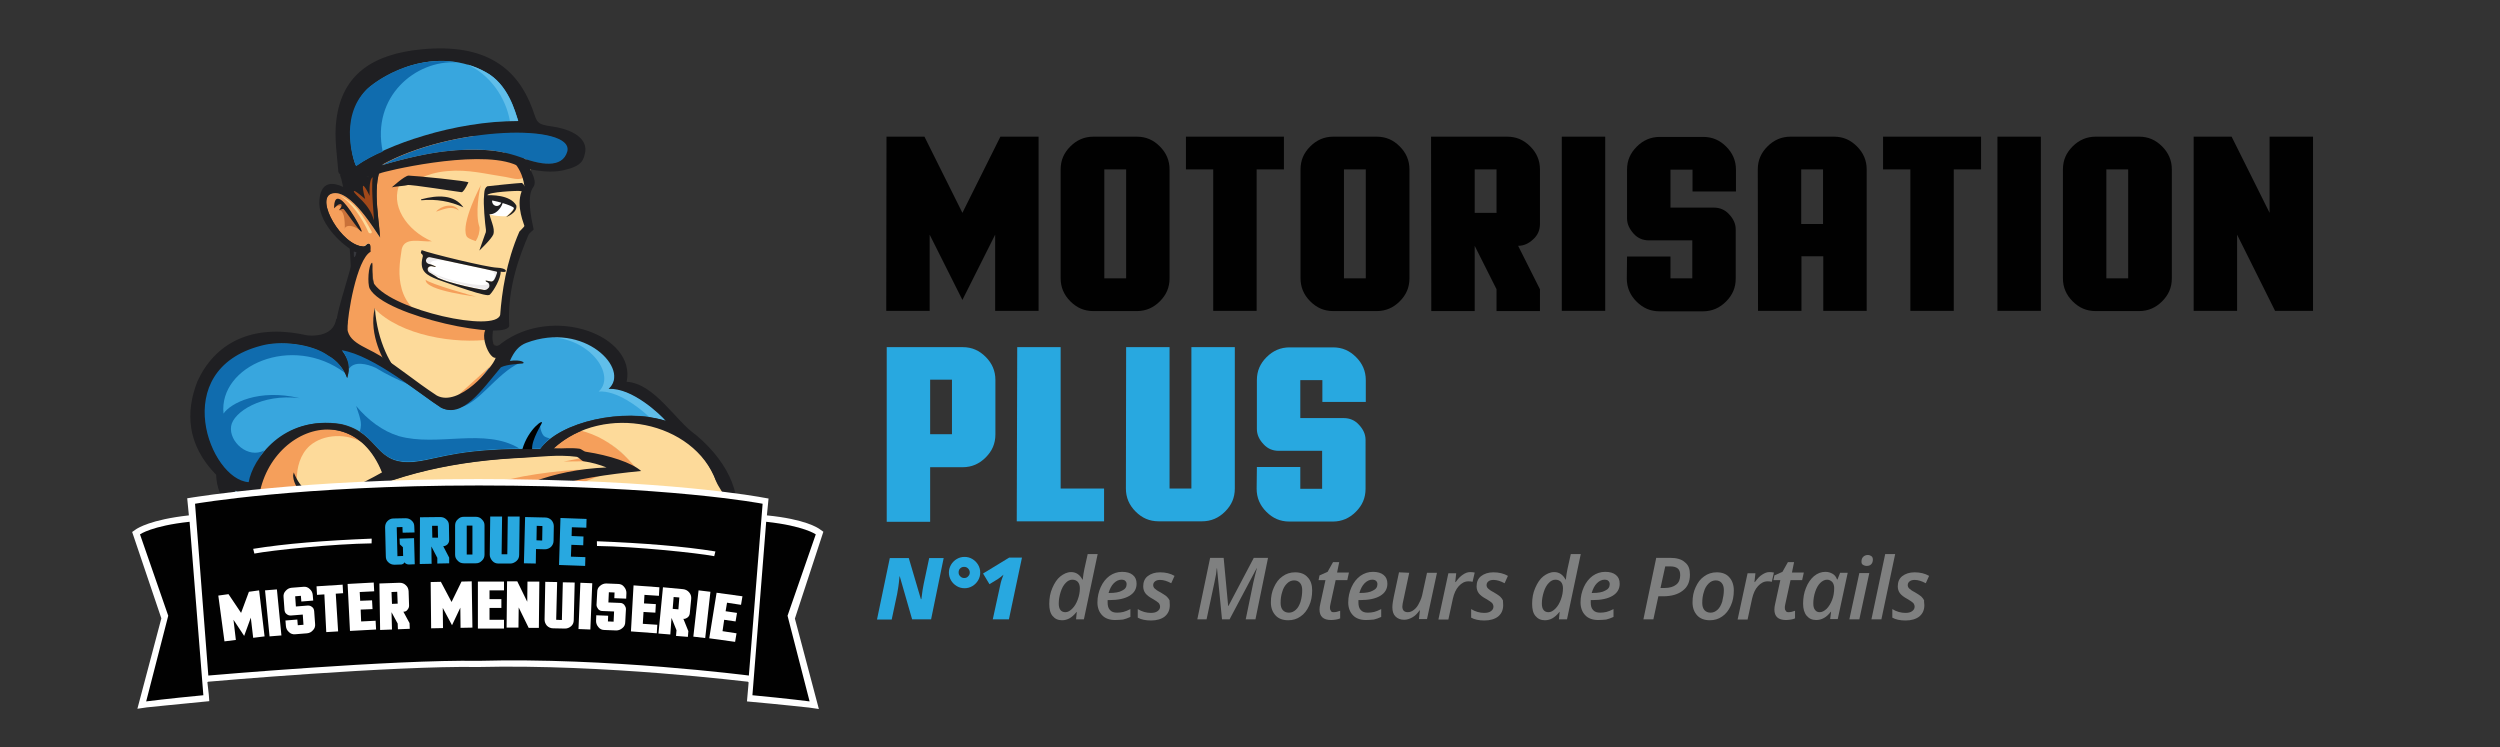 <?xml version="1.0" encoding="utf-8"?>
<!-- Generator: Adobe Illustrator 25.2.3, SVG Export Plug-In . SVG Version: 6.00 Build 0)  -->
<svg version="1.1" id="Calque_1" xmlns="http://www.w3.org/2000/svg" xmlns:xlink="http://www.w3.org/1999/xlink" x="0px" y="0px"
	 viewBox="0 0 1053.6 315" style="enable-background:new 0 0 1053.6 315;" xml:space="preserve">
<rect x="0" y="0" width="1053.6" height="315" fill="#333333" stroke="none"/>
<style type="text/css">
	.st0{enable-background:new    ;}
	.st1{fill:#28A8E0;}
	.st2{fill:#7F8080;}
	.st3{fill:#010101;}
	.st4{fill:#38A6DE;}
	.st5{fill:#106CAE;}
	.st6{fill:#F59F5B;}
	.st7{fill:#FDDA9A;}
	.st8{fill:#1F1F22;}
	.st9{fill:#FFFFFF;}
	.st10{opacity:0.52;fill:#A14819;enable-background:new    ;}
	.st11{fill:#EDEBEC;}
	.st12{fill:#60BEEA;}
	.st13{fill:#36373C;}
	.st14{fill:#A14819;}
	.st15{fill:#5396B9;}
</style>
<g>
	<g class="st0">
		<path class="st1" d="M392.4,261h-8l-5.2-18.1h-0.1c-0.3,3.5-0.7,5.8-1,7.4l-2.3,10.8h-6.2l5.4-25.9h8l5.1,17.3h0.2
			c0.3-2.8,0.7-5,1-6.5l2.3-10.8h6.1L392.4,261z"/>
		<path class="st1" d="M399.9,241.3c0-1.2,0.3-2.2,0.9-3.3c0.6-1,1.4-1.8,2.4-2.4c1-0.6,2.1-0.9,3.3-0.9c1.2,0,2.3,0.3,3.3,0.9
			c1,0.6,1.8,1.4,2.4,2.4s0.9,2.1,0.9,3.3s-0.3,2.3-0.9,3.3s-1.4,1.8-2.4,2.4s-2.1,0.9-3.3,0.9c-1.2,0-2.3-0.3-3.3-0.9
			s-1.8-1.4-2.4-2.4C400.2,243.5,399.9,242.5,399.9,241.3z M404,241.3c0,0.6,0.2,1.1,0.7,1.6s1,0.7,1.7,0.7c0.6,0,1.2-0.2,1.6-0.7
			c0.5-0.5,0.7-1,0.7-1.6s-0.2-1.2-0.7-1.7s-1-0.7-1.7-0.7s-1.2,0.2-1.7,0.7C404.1,240.1,404,240.7,404,241.3z"/>
		<path class="st1" d="M425.2,261h-6.8l3.1-14.2c0.3-1.6,0.8-3.1,1.4-4.6c-0.9,0.8-1.7,1.4-2.3,1.8l-3.6,2.2l-2.7-4.5l11-6.7h5.4
			L425.2,261z"/>
	</g>
	<g class="st0">
		<path class="st2" d="M451.4,241.1c2.1,0,3.7,1.1,4.8,3.2h0.1c0.2-1.7,0.4-3.2,0.7-4.5l1.4-6.3h4.2l-5.8,27.5h-3.3l0.3-3.1h-0.1
			c-1,1.3-2.1,2.2-3,2.7s-2,0.8-3.1,0.8c-1.7,0-3-0.6-4-1.8c-1-1.2-1.4-2.9-1.4-5.1c0-2.4,0.4-4.7,1.3-6.7c0.9-2.1,2-3.8,3.4-4.9
			C448.2,241.9,449.7,241.1,451.4,241.1z M449,258c1,0,1.9-0.5,2.9-1.5c1-1,1.7-2.2,2.3-3.8c0.6-1.6,0.9-3.2,0.9-4.8
			c0-1.1-0.3-2-0.8-2.6s-1.3-1-2.4-1c-1,0-2,0.5-2.8,1.4c-0.9,0.9-1.6,2.2-2.1,3.8c-0.5,1.6-0.8,3.2-0.8,4.9
			C446.2,256.8,447.2,258,449,258z"/>
		<path class="st2" d="M469.9,261.3c-2.3,0-4.2-0.7-5.4-2c-1.3-1.3-2-3.2-2-5.4c0-2.4,0.5-4.5,1.4-6.5s2.2-3.6,3.7-4.7
			c1.6-1.1,3.3-1.7,5.3-1.7c1.9,0,3.4,0.4,4.5,1.3c1.1,0.9,1.6,2.1,1.6,3.7c0,2.2-1,3.9-3,5.1s-4.8,1.8-8.4,1.8h-0.8v0.6v0.5
			c0,1.3,0.3,2.4,1,3.1c0.7,0.8,1.7,1.1,3,1.1c0.9,0,1.7-0.1,2.6-0.3c0.8-0.2,1.8-0.6,3-1.2v3.3c-1.1,0.5-2.2,0.9-3.1,1.1
			C472.2,261.2,471.1,261.3,469.9,261.3z M472.6,244.3c-1.1,0-2.2,0.5-3.2,1.5s-1.7,2.4-2.2,4.1h0.5c2.2,0,4-0.3,5.2-1
			c1.3-0.6,1.9-1.5,1.9-2.7c0-0.6-0.2-1.1-0.6-1.4C474,244.5,473.4,244.3,472.6,244.3z"/>
		<path class="st2" d="M493,255c0,2.1-0.7,3.6-2.1,4.8c-1.4,1.1-3.4,1.7-5.8,1.7c-2.3,0-4.2-0.4-5.6-1.2v-3.6
			c1.8,1.1,3.7,1.6,5.5,1.6c1.2,0,2.1-0.2,2.8-0.7c0.7-0.5,1.1-1.1,1.1-1.9c0-0.6-0.2-1.1-0.6-1.6c-0.4-0.4-1.3-1-2.5-1.7
			c-1.5-0.8-2.5-1.6-3.1-2.4s-0.9-1.8-0.9-2.9c0-1.8,0.6-3.3,1.9-4.3s3-1.6,5.2-1.6c2.3,0,4.4,0.5,6.1,1.5l-1.4,3.1
			c-1.7-0.9-3.2-1.4-4.7-1.4c-0.9,0-1.6,0.2-2.1,0.6c-0.5,0.4-0.8,0.9-0.8,1.6c0,0.5,0.2,1,0.6,1.4c0.4,0.4,1.2,1,2.4,1.6
			c1.2,0.7,2.1,1.3,2.7,1.8c0.5,0.5,0.9,1,1.2,1.6C492.9,253.6,493,254.2,493,255z"/>
		<path class="st2" d="M515,261l-2.1-21.5h-0.1c-0.1,1.4-0.4,3.4-1,6l-3.3,15.5h-3.9l5.4-25.9h5.7l1.9,20.3h0.1l10.7-20.3h6
			l-5.3,25.9H525l3.2-15.5c0.5-2.2,1-4.2,1.5-6h-0.1L518.2,261H515z"/>
		<path class="st2" d="M553,248.8c0,2.4-0.4,4.6-1.3,6.5c-0.9,2-2.1,3.5-3.6,4.5c-1.5,1.1-3.3,1.6-5.2,1.6c-2.3,0-4.1-0.7-5.3-2
			c-1.3-1.4-2-3.2-2-5.5c0-2.4,0.4-4.5,1.3-6.4c0.9-2,2-3.5,3.6-4.6c1.5-1.1,3.3-1.7,5.3-1.7c2.3,0,4.1,0.7,5.3,2.1
			C552.4,244.6,553,246.5,553,248.8z M548.8,248.7c0-1.3-0.3-2.3-0.9-3c-0.6-0.7-1.4-1.1-2.5-1.1s-2.1,0.4-3,1.3
			c-0.9,0.9-1.6,2-2,3.5c-0.5,1.5-0.7,3-0.7,4.7c0,1.3,0.3,2.3,0.9,3s1.5,1.1,2.6,1.1s2-0.4,2.9-1.2c0.9-0.8,1.5-1.9,2-3.4
			C548.6,251.9,548.8,250.3,548.8,248.7z"/>
		<path class="st2" d="M562.1,258c0.8,0,1.7-0.2,2.7-0.6v3.2c-0.4,0.2-1,0.4-1.7,0.5s-1.4,0.2-2.1,0.2c-3.3,0-4.9-1.5-4.9-4.4
			c0-0.7,0.1-1.5,0.3-2.3l2.2-10.1h-2.9l0.4-2l3.4-1.5l2.3-4.1h2.6l-0.9,4.4h5l-0.7,3.2h-4.9l-2.2,10.1c-0.2,0.7-0.2,1.2-0.2,1.6
			c0,0.5,0.1,0.9,0.4,1.2C561,257.9,561.5,258,562.1,258z"/>
		<path class="st2" d="M575.6,261.3c-2.3,0-4.2-0.7-5.4-2c-1.3-1.3-2-3.2-2-5.4c0-2.4,0.5-4.5,1.4-6.5s2.2-3.6,3.7-4.7
			c1.6-1.1,3.3-1.7,5.3-1.7c1.9,0,3.4,0.4,4.5,1.3c1.1,0.9,1.6,2.1,1.6,3.7c0,2.2-1,3.9-3,5.1s-4.8,1.8-8.4,1.8h-0.8v0.6v0.5
			c0,1.3,0.3,2.4,1,3.1c0.7,0.8,1.7,1.1,3,1.1c0.9,0,1.7-0.1,2.6-0.3c0.8-0.2,1.8-0.6,3-1.2v3.3c-1.1,0.5-2.2,0.9-3.1,1.1
			C577.9,261.2,576.8,261.3,575.6,261.3z M578.3,244.3c-1.1,0-2.2,0.5-3.2,1.5s-1.7,2.4-2.2,4.1h0.5c2.2,0,4-0.3,5.2-1
			c1.3-0.6,1.9-1.5,1.9-2.7c0-0.6-0.2-1.1-0.6-1.4C579.6,244.5,579.1,244.3,578.3,244.3z"/>
		<path class="st2" d="M593.9,241.4l-2.3,10.8c-0.4,1.7-0.6,2.8-0.6,3.4c0,1.6,0.8,2.4,2.3,2.4c0.9,0,1.7-0.3,2.6-1
			c0.9-0.7,1.6-1.6,2.2-2.9c0.7-1.3,1.2-2.7,1.5-4.4l1.8-8.3h4.2l-4.2,19.5H598l0.4-3.7h-0.1c-1,1.4-2,2.4-3.1,3s-2.2,1-3.4,1
			c-1.6,0-2.8-0.5-3.7-1.4s-1.3-2.2-1.3-3.9c0-0.7,0.1-1.5,0.2-2.2c0.1-0.7,0.3-1.5,0.4-2.2l2.2-10.3L593.9,241.4L593.9,241.4z"/>
		<path class="st2" d="M619.6,241.1c0.7,0,1.4,0.1,1.9,0.2l-0.9,3.9c-0.6-0.2-1.2-0.2-1.8-0.2c-1.5,0-2.8,0.7-4,2
			c-1.2,1.3-2,3.1-2.5,5.3l-1.9,8.8h-4.2l4.2-19.5h3.3l-0.4,3.7h0.2c1-1.4,2-2.5,3-3.1C617.5,241.5,618.5,241.1,619.6,241.1z"/>
		<path class="st2" d="M633.5,255c0,2.1-0.7,3.6-2.1,4.8c-1.4,1.1-3.4,1.7-5.8,1.7c-2.3,0-4.2-0.4-5.6-1.2v-3.6
			c1.8,1.1,3.7,1.6,5.5,1.6c1.2,0,2.1-0.2,2.8-0.7s1.1-1.1,1.1-1.9c0-0.6-0.2-1.1-0.6-1.6c-0.4-0.4-1.3-1-2.5-1.7
			c-1.5-0.8-2.5-1.6-3.1-2.4s-0.9-1.8-0.9-2.9c0-1.8,0.6-3.3,1.9-4.3c1.3-1,3-1.6,5.2-1.6c2.3,0,4.4,0.5,6.1,1.5l-1.4,3.1
			c-1.7-0.9-3.2-1.4-4.7-1.4c-0.9,0-1.6,0.2-2.1,0.6c-0.5,0.4-0.8,0.9-0.8,1.6c0,0.5,0.2,1,0.6,1.4c0.4,0.4,1.2,1,2.4,1.6
			c1.2,0.7,2.1,1.3,2.7,1.8c0.5,0.5,0.9,1,1.2,1.6C633.4,253.6,633.5,254.2,633.5,255z"/>
		<path class="st2" d="M655,241.1c2.1,0,3.7,1.1,4.8,3.2h0.1c0.2-1.7,0.4-3.2,0.7-4.5l1.4-6.3h4.2l-5.8,27.5H657l0.3-3.1h-0.1
			c-1,1.3-2.1,2.2-3,2.7s-2,0.8-3.1,0.8c-1.7,0-3-0.6-4-1.8c-1-1.2-1.4-2.9-1.4-5.1c0-2.4,0.4-4.7,1.3-6.7c0.9-2.1,2-3.8,3.4-4.9
			C651.7,241.9,653.3,241.1,655,241.1z M652.6,258c1,0,1.9-0.5,2.9-1.5c1-1,1.7-2.2,2.3-3.8c0.6-1.6,0.9-3.2,0.9-4.8
			c0-1.1-0.3-2-0.8-2.6s-1.3-1-2.4-1c-1,0-2,0.5-2.8,1.4c-0.9,0.9-1.6,2.2-2.1,3.8c-0.5,1.6-0.8,3.2-0.8,4.9
			C649.8,256.8,650.8,258,652.6,258z"/>
		<path class="st2" d="M673.5,261.3c-2.3,0-4.2-0.7-5.4-2c-1.3-1.3-2-3.2-2-5.4c0-2.4,0.5-4.5,1.4-6.5s2.2-3.6,3.7-4.7
			c1.6-1.1,3.3-1.7,5.3-1.7c1.9,0,3.4,0.4,4.5,1.3c1.1,0.9,1.6,2.1,1.6,3.7c0,2.2-1,3.9-3,5.1s-4.8,1.8-8.4,1.8h-0.8v0.6v0.5
			c0,1.3,0.3,2.4,1,3.1c0.7,0.8,1.7,1.1,3,1.1c0.9,0,1.7-0.1,2.6-0.3c0.8-0.2,1.8-0.6,3-1.2v3.3c-1.1,0.5-2.2,0.9-3.1,1.1
			C675.8,261.2,674.7,261.3,673.5,261.3z M676.2,244.3c-1.1,0-2.2,0.5-3.2,1.5s-1.7,2.4-2.2,4.1h0.5c2.2,0,4-0.3,5.2-1
			c1.3-0.6,1.9-1.5,1.9-2.7c0-0.6-0.2-1.1-0.6-1.4C677.6,244.5,677,244.3,676.2,244.3z"/>
		<path class="st2" d="M712.2,242.2c0,3-1,5.2-3,6.7c-2,1.6-4.8,2.4-8.3,2.4h-2l-2.1,9.7h-4.2l5.4-25.9h5.9c2.7,0,4.8,0.6,6.1,1.8
			C711.7,238.2,712.2,239.9,712.2,242.2z M699.8,247.8h1.7c2.1,0,3.8-0.5,4.9-1.4c1.2-0.9,1.7-2.3,1.7-4c0-1.3-0.3-2.2-1-2.8
			s-1.8-0.9-3.2-0.9h-2.1L699.8,247.8z"/>
		<path class="st2" d="M730.7,248.8c0,2.4-0.4,4.6-1.3,6.5c-0.9,2-2.1,3.5-3.6,4.5c-1.5,1.1-3.3,1.6-5.2,1.6c-2.3,0-4.1-0.7-5.3-2
			c-1.3-1.4-2-3.2-2-5.5c0-2.4,0.4-4.5,1.3-6.4c0.9-2,2-3.5,3.6-4.6c1.5-1.1,3.3-1.7,5.3-1.7c2.3,0,4.1,0.7,5.3,2.1
			C730,244.6,730.7,246.5,730.7,248.8z M726.5,248.7c0-1.3-0.3-2.3-0.9-3s-1.4-1.1-2.5-1.1s-2.1,0.4-3,1.3s-1.6,2-2,3.5
			c-0.5,1.5-0.7,3-0.7,4.7c0,1.3,0.3,2.3,0.9,3c0.6,0.7,1.5,1.1,2.6,1.1s2-0.4,2.9-1.2c0.9-0.8,1.5-1.9,2-3.4
			C726.2,251.9,726.5,250.3,726.5,248.7z"/>
		<path class="st2" d="M745.7,241.1c0.7,0,1.4,0.1,1.9,0.2l-0.9,3.9c-0.6-0.2-1.2-0.2-1.8-0.2c-1.5,0-2.8,0.7-4,2
			c-1.2,1.3-2,3.1-2.5,5.3l-1.9,8.8h-4.2l4.2-19.5h3.3l-0.4,3.7h0.2c1-1.4,2-2.5,3-3.1C743.7,241.5,744.6,241.1,745.7,241.1z"/>
		<path class="st2" d="M753.8,258c0.8,0,1.7-0.2,2.7-0.6v3.2c-0.4,0.2-1,0.4-1.7,0.5s-1.4,0.2-2.1,0.2c-3.3,0-4.9-1.5-4.9-4.4
			c0-0.7,0.1-1.5,0.3-2.3l2.2-10.1h-2.9l0.4-2l3.4-1.5l2.3-4.1h2.6l-0.9,4.4h5l-0.7,3.2h-4.9l-2.2,10.1c-0.2,0.7-0.2,1.2-0.2,1.6
			c0,0.5,0.1,0.9,0.4,1.2C752.8,257.9,753.2,258,753.8,258z"/>
		<path class="st2" d="M765.4,261.3c-1.7,0-3-0.6-4-1.8s-1.5-2.9-1.5-5.1c0-2.4,0.4-4.7,1.2-6.6c0.8-2.1,2-3.8,3.4-5
			c1.5-1.2,3-1.8,4.8-1.8c1.2,0,2.1,0.3,3,0.8s1.5,1.3,1.9,2.4h0.2l1.1-2.8h3.2l-4.2,19.5h-3.2l0.4-3.1h-0.1
			C769.7,260.3,767.6,261.3,765.4,261.3z M766.9,258c1,0,1.9-0.5,2.9-1.4c0.9-0.9,1.7-2.2,2.3-3.7s0.9-3.2,0.9-5.1
			c0-1-0.3-1.9-0.8-2.5c-0.6-0.6-1.3-1-2.2-1c-1,0-2,0.5-2.9,1.4s-1.6,2.2-2.1,3.7s-0.8,3.2-0.8,4.9c0,1.2,0.2,2.1,0.7,2.7
			C765.4,257.7,766,258,766.9,258z"/>
		<path class="st2" d="M783.6,261h-4.2l4.2-19.5h4.2L783.6,261z M784.5,236.7c0-0.8,0.2-1.5,0.7-2s1.1-0.8,2-0.8
			c0.6,0,1.1,0.2,1.5,0.5s0.6,0.8,0.6,1.4c0,0.8-0.2,1.5-0.7,2s-1.1,0.7-1.9,0.7c-0.6,0-1.2-0.2-1.6-0.5
			C784.7,237.8,784.5,237.4,784.5,236.7z"/>
		<path class="st2" d="M792.9,261h-4.2l5.8-27.5h4.2L792.9,261z"/>
		<path class="st2" d="M811,255c0,2.1-0.7,3.6-2.1,4.8c-1.4,1.1-3.4,1.7-5.8,1.7c-2.3,0-4.2-0.4-5.6-1.2v-3.6
			c1.8,1.1,3.7,1.6,5.5,1.6c1.2,0,2.1-0.2,2.8-0.7s1.1-1.1,1.1-1.9c0-0.6-0.2-1.1-0.6-1.6c-0.4-0.4-1.3-1-2.5-1.7
			c-1.5-0.8-2.5-1.6-3.1-2.4s-0.9-1.8-0.9-2.9c0-1.8,0.6-3.3,1.9-4.3c1.3-1,3-1.6,5.2-1.6c2.3,0,4.4,0.5,6.1,1.5l-1.4,3.1
			c-1.7-0.9-3.2-1.4-4.7-1.4c-0.9,0-1.6,0.2-2.1,0.6c-0.5,0.4-0.8,0.9-0.8,1.6c0,0.5,0.2,1,0.6,1.4c0.4,0.4,1.2,1,2.4,1.6
			c1.2,0.7,2.1,1.3,2.7,1.8c0.5,0.5,0.9,1,1.2,1.6C810.8,253.6,811,254.2,811,255z"/>
	</g>
	<g class="st0">
		<path class="st3" d="M373.6,57.6h16l16,32.1l16-32.1h16.1V131h-18.3V98.9l-13.8,27.5l-13.8-27.5V131h-18.3L373.6,57.6L373.6,57.6z
			"/>
		<path class="st3" d="M447,71.4c0-3.9,1.4-7,4.1-9.7c2.7-2.7,5.9-4.1,9.7-4.1h18.3c3.9,0,7,1.4,9.7,4.1c2.7,2.7,4.1,5.9,4.1,9.7
			v45.9c0,3.9-1.4,7-4.1,9.7c-2.7,2.7-5.9,4.1-9.7,4.1h-18.3c-3.9,0-7-1.4-9.7-4.1c-2.7-2.7-4.1-5.9-4.1-9.7V71.4z M474.6,71.4h-9.2
			v45.9h9.2V71.4z"/>
		<path class="st3" d="M511.3,71.4h-11.5V57.6h41.3v13.8h-11.5V131h-18.3V71.4L511.3,71.4z"/>
		<path class="st3" d="M548.1,71.4c0-3.9,1.4-7,4.1-9.7c2.7-2.7,5.9-4.1,9.7-4.1h18.3c3.9,0,7,1.4,9.7,4.1c2.7,2.7,4.1,5.9,4.1,9.7
			v45.9c0,3.9-1.4,7-4.1,9.7c-2.7,2.7-5.9,4.1-9.7,4.1h-18.3c-3.9,0-7-1.4-9.7-4.1c-2.7-2.7-4.1-5.9-4.1-9.7V71.4z M575.6,71.4h-9.2
			v45.9h9.2V71.4z"/>
		<path class="st3" d="M603.1,57.6h32.1c3.9,0,7,1.4,9.7,4.1c2.7,2.7,4.1,5.9,4.1,9.7v23c0,2.5-0.9,4.7-2.8,6.4
			c-1.9,1.8-4,2.8-6.4,2.8l9.2,18.3v9.2h-18.3v-9.2l-9.2-18.3v27.5h-18.3L603.1,57.6L603.1,57.6z M630.7,71.4h-9.2v18.3h9.2V71.4z"
			/>
		<path class="st3" d="M658.2,57.6h18.3V131h-18.3V57.6z"/>
		<path class="st3" d="M685.7,108.1H704v9.2h9.2v-16h-18.3c-2.5,0-4.7-0.9-6.4-2.8s-2.8-4-2.8-6.4V71.5c0-3.9,1.4-7,4.1-9.7
			c2.7-2.7,5.9-4.1,9.7-4.1h18.3c3.9,0,7,1.4,9.7,4.1c2.7,2.7,4.1,5.9,4.1,9.7v9.2h-18.3v-9.2H704v16h18.3c2.5,0,4.7,0.9,6.4,2.8
			c1.8,1.9,2.8,4,2.8,6.4v20.7c0,3.9-1.4,7-4.1,9.7c-2.7,2.7-5.9,4.1-9.7,4.1h-18.3c-3.9,0-7-1.4-9.7-4.1c-2.7-2.7-4.1-5.9-4.1-9.7
			L685.7,108.1L685.7,108.1z"/>
		<path class="st3" d="M740.8,71.4c0-3.9,1.4-7,4.1-9.7c2.7-2.7,5.9-4.1,9.7-4.1h18.3c3.9,0,7,1.4,9.7,4.1c2.7,2.7,4.1,5.9,4.1,9.7
			V131h-18.3v-23h-9.2v23h-18.3L740.8,71.4L740.8,71.4z M768.3,71.4h-9.2v23h9.2V71.4z"/>
		<path class="st3" d="M805.1,71.4h-11.5V57.6h41.3v13.8h-11.5V131h-18.3V71.4L805.1,71.4z"/>
		<path class="st3" d="M841.8,57.6h18.3V131h-18.3V57.6L841.8,57.6z"/>
		<path class="st3" d="M869.4,71.4c0-3.9,1.4-7,4.1-9.7c2.7-2.7,5.9-4.1,9.7-4.1h18.3c3.9,0,7,1.4,9.7,4.1c2.7,2.7,4.1,5.9,4.1,9.7
			v45.9c0,3.9-1.4,7-4.1,9.7c-2.7,2.7-5.9,4.1-9.7,4.1h-18.3c-3.9,0-7-1.4-9.7-4.1c-2.7-2.7-4.1-5.9-4.1-9.7V71.4z M896.9,71.4h-9.2
			v45.9h9.2V71.4z"/>
		<path class="st3" d="M924.5,57.6h16l16,32.1V57.6h18.3V131h-16l-16-32.1V131h-18.3V57.6z"/>
	</g>
	<g class="st0">
		<path class="st1" d="M373.6,146.3h32.1c3.9,0,7,1.4,9.7,4.1s4.1,5.9,4.1,9.7v23c0,3.9-1.4,7-4.1,9.7s-5.9,4.1-9.7,4.1H392v23
			h-18.3v-73.6H373.6z M401.2,160H392v23h9.2V160z"/>
		<path class="st1" d="M428.7,146.3H447v59.6h18.3v13.8h-36.8L428.7,146.3L428.7,146.3z"/>
		<path class="st1" d="M474.6,146.3h18.3v59.6h9.2v-59.6h18.3v59.6c0,3.9-1.4,7-4.1,9.7c-2.7,2.7-5.9,4.1-9.7,4.1h-18.3
			c-3.9,0-7-1.4-9.7-4.1s-4.1-5.9-4.1-9.7L474.6,146.3L474.6,146.3z"/>
		<path class="st1" d="M529.7,196.8H548v9.2h9.2v-16h-18.3c-2.5,0-4.7-0.9-6.4-2.8c-1.8-1.9-2.8-4-2.8-6.4v-20.6
			c0-3.9,1.4-7,4.1-9.7c2.7-2.7,5.9-4.1,9.7-4.1h18.3c3.9,0,7,1.4,9.7,4.1s4.1,5.9,4.1,9.7v9.2h-18.3v-9.2H548v16h18.3
			c2.5,0,4.7,0.9,6.4,2.8c1.8,1.9,2.8,4,2.8,6.4V206c0,3.9-1.4,7-4.1,9.7c-2.7,2.7-5.9,4.1-9.7,4.1h-18.3c-3.9,0-7-1.4-9.7-4.1
			s-4.1-5.9-4.1-9.7L529.7,196.8L529.7,196.8z"/>
	</g>
</g>
<g>
	<g>
		<path class="st4" d="M110,145.7c8.1-2.3,21.3-0.9,28.3,4.1c3.8,2.1,6.6,5.5,8,9.5c1.3-4.3,0.8-7.6-2.3-11.7
			c13.5,2.1,33.7,19,41.9,24.2c13.4,6.6,23.2-25.4,37.5-28.7c24.6-9.3,42.5,12.7,33.3,20.7c9.9-0.6,21.9,10.9,24.1,13.5
			c-17.8-5.6-44.7,0.3-53,11.9c-33.7-0.5-42,4-52,5.3c-18.4,2.3-15-11.9-32-15.8c-24.7-4-37,15.7-38.6,25.1
			C88.8,202.7,70.6,156,110,145.7z"/>
		<path class="st5" d="M158.3,155c4.6,2.8,9.3,5.1,14.2,7.1c-9-6.4-20.1-13.4-28.6-14.8c2,2.4,3.1,5.4,3,8.4
			C149.1,151.9,154.8,153.4,158.3,155z"/>
		<path class="st5" d="M227.6,178.8c-2.5,2.5-5,6.8-4.3,10.3h4.3c1.3-1.6,2.6-3,4.1-4.3c-0.8-0.3-1.4-0.4-2.1-0.8
			C228.5,183.4,227.6,180.9,227.6,178.8z"/>
		<path class="st5" d="M168.1,183.8c-6.9-2.1-13.2-6.9-18-12.7c1.1,3.8,2.9,7,1.5,10.7c8.5,5.6,9.3,14.4,24.2,12.5
			c9-1.1,16.7-4.9,43.1-5.3C204.2,180.1,184.5,188.4,168.1,183.8z"/>
		<path class="st5" d="M97.4,179.6c0.9-5.9,12.9-13.8,28.9-11.8c-17.3-4.1-29.1,2.1-32.1,6.5c-2.1-20.1,28.9-33.8,51.1-17.2
			c-1.6-3.1-4.1-5.8-7.1-7.4c-6.9-5-21.1-6.3-29.3-4c-39.2,10.4-20.1,57.1-3.8,57.9c1.1-5,3.3-9.6,6.3-13.8
			C104.6,193.5,96.4,186.2,97.4,179.6z"/>
		<path class="st6" d="M171.9,237.8c-6.5,4-43.9,21.6-59.5-4c-24.9-43.2,33.8-74.4,48.5-34.7c-19.4,13.9-30.3,14.3-37.2,0.9
			c-0.3,0.9,3.8,10.8,11.8,12.4c2,0.4-4.3,4.5-3,12.2c1.1-3.4,5.8-10.8,9-12.2c0.1,0,0.1,0,0.3-0.1c24.8-13,51.8-14.5,79.1-19.5
			c10.7-2,28.6,0.9,35.5,4.3C217.9,204.8,185.5,229.3,171.9,237.8z"/>
		<path class="st7" d="M161.1,199.1c-1.6-4.6-4.3-8.8-7.8-12.2c-6.8-4.5-17-4.1-22.8,1c-3.9,3.5-5.5,9-5.4,14.5
			C131.3,213.2,143.7,211.5,161.1,199.1z"/>
		<path class="st7" d="M220.9,192.8c-27.8,1.3-54.3,6.5-79.1,19.5c-0.1,0-0.1,0.1-0.3,0.1c-1.6,0.8-3.6,2.9-5.3,5.3
			c-0.1,4.5,1.8,8.4,6.4,9.1c26.3,3.8,45.6-17,67.8-23.7c11.3-3.4,33.2-5.8,39.7-5.1c4.4-1.6,6.1,0.8,7.1-2.4
			C236.9,189,230.4,192.3,220.9,192.8z"/>
		<path class="st6" d="M156.1,104.7c-8,7.9-21.2,36.7-2.6,43.9c16.8,9.8,30.7,23.2,39.7,19.5c3.9-2.4,22.6-18.8,17.7-20.7
			c-4.6-1.9-3.9-6.9-7.3-9c-4.1-2.6-10.2-1.8-15.2-2.9c-8.6-2-17-4.9-25.1-8.5C152,120.9,159.6,105.6,156.1,104.7z"/>
		<path class="st7" d="M214,147.7l-5.8-1.6l-1.3-3.1c-15,2.1-38-1.5-49.1-13c-0.4,5.1,0.1,17.7,6,23.2l1.1,0.8l14.4,11.5l9.8,4.6
			L214,147.7z"/>
		<path class="st8" d="M143.3,73.7c3.3,9.1,4.6,40,4.6,40l9.9-20.2l-2.5-18.9C155.5,74.5,145.1,71.7,143.3,73.7z"/>
		<path class="st7" d="M140.2,81.4c7.9-2.5,18.9,16.7,20.4,18.5c-0.5-9.3-4.3-25.6,2.8-33.3c12.9-14.4,40.7-13.2,55.8-2.9
			c1.4,2,6.5,6.9,3.8,13.5c-2.8,4.3-2.3,6.6-1.6,12.2c0.4,3.5,2.3,6.8,0,10c-7.3,10.3-6.6,19.7-7.6,31c-0.9,9.3-32.1,6.3-40.1,1.8
			c-2.8-1.5-13.8-8-15.4-10.9c-0.9-5.9-1.5-11.8-1.8-17.8c-0.3-1.1-1.1-1-1.5-0.6s-0.9,0.9-1.4,0.9
			C144.7,103.6,133.2,83.5,140.2,81.4z"/>
		<path class="st6" d="M218.7,63.8c-15-10.3-42.9-11.5-55.8,2.9c-6.9,7.6-3.3,23.9-2.8,33.3c-1.6-1.9-12.4-20.9-20.4-18.5
			c-7.1,2.3,4.4,22.2,13.4,22.3c0.5,0,1-0.6,1.4-0.9s1.3-0.5,1.5,0.6c0.3,6,0.8,11.8,1.8,17.8c1.8,2.9,12.8,9.4,15.4,10.9
			c2.5,1.3,5,2,7.6,2.5c-5.5-2.6-9.8-6.8-11.5-12.9c-1.6-5.8-0.9-11,0-16.8c1.3-5.4,8.1-2.9,12.7-3.3c-10.7-4.6-17.9-15.5-13.3-24.6
			c7.4,0,9.3-4.1,19.9-5c8.8-0.8,16.4,1.3,24.6,2.5c4.1,0.8,6.4,1.9,9.9-1.3C222.5,69.9,221,66.6,218.7,63.8z"/>
		<path d="M224.6,190.5c-1.6-3.1,2.8-10.3,3.6-11.9c1.5-2.6-5.6,2-8.1,10.9C221.4,190.5,223,190.8,224.6,190.5z"/>
		<path class="st9" d="M205.7,90c0.9,1,7,1.3,7.6,1.1c0.6-0.1,3.5-3.4,3.6-3.8c0.1-0.3-8.6-6-11.8-4.6C203.1,83.9,205.7,90,205.7,90
			z"/>
		<path class="st8" d="M197.4,76.9c-1.4,2.9-2.3,4.1-2.9,4.1c-0.6,0-21.7-3.4-22.8-3s-6,0.6-6.6,1c-0.6,0.5,5.4-5,7.1-5
			C174.3,74,197.8,76.3,197.4,76.9z"/>
		<path class="st8" d="M211.9,84.3c-0.3-0.3-0.6-0.4-0.9-0.5c0.1,0.3,0.3,0.5,0.3,0.9c0.1,1.1-0.8,2-1.8,2.1c-1.1,0.1-2-0.8-2.1-1.8
			c0-0.1,0-0.3,0-0.3c0-0.6,0.4-1.3,0.9-1.6c-1-0.3-2-0.5-3-0.6c0,0-1.5,7.1,0.9,7.8C210.2,90.5,212.6,85,211.9,84.3z"/>
		<path class="st8" d="M219.8,77.1c-1.1,0-14,1.3-14.4,1.4c-1.5,0.8-1.3,3.3-1.4,4.1c-0.4,3.1,0.4,11.7,0.8,14.3
			c0,0.5,0,1.1-0.3,1.6l-2.5,7.1c0,0,5.1-4.8,5.9-6.8c0.9-2.8-1.4-6.1-1.9-10c-0.1-1.5-0.4-4.3-0.6-6.5c0-1.4,13-2,13.7-1.8
			c1,0.1,2,0.3,3,0.5C222.4,81.5,220.9,77.1,219.8,77.1z"/>
		<path class="st6" d="M202.7,77.9c-0.6,1.9-2.6,12.2-0.6,17.9c0.1,2-0.5,4.1-1.6,5.8c0,0-3.5-1-3.9-2.1
			C194.1,94,202.7,77.9,202.7,77.9z"/>
		<path class="st10" d="M140.8,87.8c0.1-1.1-0.1-5.4,2.8-3.6c2.9,1.8,9.8,14.2,8.8,13.3c-5.9-4.5-7.6-1-7.1-1c0.1-4.1-0.4-8-2.4-7.9
			c-0.5,0,1.3-1.1,0.5-1.8S140.8,87.8,140.8,87.8z"/>
		<path class="st8" d="M140.8,87.8c0.1-1.1-0.1-5.4,2.8-3.6c2.9,1.8,8.8,11.9,8.8,13.3s-7.1-9.1-7.6-9.4c-0.4-0.3-1.9,0.5-1.9,0.5
			s1.6-1.8,0.9-2.5C142.7,85.5,140.8,87.8,140.8,87.8z"/>
		<path class="st7" d="M143.1,82.4c5.1,2.9,9.4,9.4,12.3,15.7c0.5,0.4,1.3,0.4,1.3-0.4C153.3,91.5,149.6,84.9,143.1,82.4z"/>
		<path class="st9" d="M180.9,114.7c-0.6-0.5-0.8-1.4-0.3-2c0.4-0.4,0.9-0.6,1.5-0.5c1.6,0.4,1.6,0.4,1.6,0.1c-1-0.5-2-0.9-3-1.1
			c-0.8-0.3-1.3-1-1-1.8l0,0l0,0c0.3-0.8,0.9-1.1,1.6-1c8.1,1.8,24.2,5.1,27.8,6c0.6,0.1,0.4,0.3,0.5,0.5c-0.3,1.1-0.8,2.3-1.3,3.1
			c-0.4,0.5-1,0.8-1.5,0.6c-2.5-0.5-2-0.5-2-0.1c0,0.1,0.3,0.3,0.6,0.4c0.8,0.3,1.1,1.1,0.9,1.9c0,0.1-0.1,0.4-0.3,0.5l-0.3,0.3
			c-0.4,0.5-1,0.6-1.6,0.6c-5.3-0.9-10.4-2.1-15.4-3.6c-1-0.4-1.9-0.6-2.5-0.9l-1.5-0.6C183.5,116.2,182.2,115.6,180.9,114.7z"/>
		<path class="st11" d="M209.2,114.5c-0.6-0.1-1.8-0.4-3.1-0.8c2.3,0.9,3.3,2.1,1.4,5c0.4-0.1,0.8-0.4,1-0.6c0.6-1,1-2,1.3-3.1
			C209.6,114.7,209.9,114.5,209.2,114.5z"/>
		<path class="st11" d="M180.7,112.6c-0.5,0.6-0.5,1.5,0,2l0.1,0.1c1.3,0.9,2.6,1.5,4,2l1.5,0.6c0.6,0.3,1.5,0.6,2.5,0.9
			c5.1,1.6,10.2,2.9,15.4,3.6c0.6,0.1,1.3-0.1,1.6-0.6l0.3-0.3c0.5-0.6,0.5-1.5-0.1-2c-0.1-0.1-0.3-0.3-0.5-0.3
			C209.4,122.9,179.8,117.2,180.7,112.6z"/>
		<path class="st11" d="M188,109.8c2.4,0.4-4.6-1-6.5-1.4c-1-0.3-1.3,0-1.8,0.5c-0.1,0.1-0.1,0.4-0.1,0.5c-0.3,0.8,0.3,1.5,1,1.8
			l0,0l1.1,0.4C180.8,110.8,181.8,109.1,188,109.8z"/>
		<path class="st8" d="M218.4,61.5c-8.6-18.4-26.3-12.8-40.6-7.5C161,60,153,67.7,154.7,86.3c-5.1-5.3-18.9-15.7-20.1-2
			c-0.8,8.9,8.5,18.2,14.3,21.4c1.5,1.6-7.5,25.7-7.1,30.6c0.1,1.4,3,1.9,4.6,2.6c0-6.1,3.9-29.6,9.8-32.8c0-0.9-0.1-1.6-0.1-2.5
			c-0.3-1.1-1.1-1-1.5-0.6s-0.9,0.9-1.4,0.9c-9-0.1-20.6-20.1-13.4-22.3c7.9-2.5,18.9,16.7,20.4,18.5c-0.5-9.3-4.3-25.6,2.8-33.3
			c12.9-14.4,33.3-14,48.4-3.8c1.4,2,8.4,5.9,9.6,15.4c-4,6-1,13.8,0,16.8c0,0.4-1.9,2.1-2.1,2.4c-5.6,12.8-7.4,25.7-8.1,35.1
			c-2,7.6-45-1.8-53-12.9c-1.5-2-0.4-8.4-1-9.1c-1.6,1-2,8.9-1,10.9c6.3,11.9,59.2,22.4,58.8,15.5c-0.9-16.2,4.8-30.2,8-37.8
			c0.6-1.5,1.9-1.9,2.3-2.6c-1.1-5-3-14.3-0.1-17.9C226.9,75.6,222.6,70.5,218.4,61.5z M158.2,121.2L158.2,121.2
			C158.2,121.4,158.2,121.2,158.2,121.2L158.2,121.2z"/>
		<path class="st8" d="M237.7,71.7c7.9-1.8,8.3-4.4,9-8c0.6-6.5-7.6-9.5-14-10.4c-6.6-0.9-6.3-1.6-8.3-7.4
			c-6.3-17-19.5-27.8-46.9-25.1c-20.2,2-33.2,10.4-35.7,29.4c-1.1,7.6,0.4,16.5,0.8,22.2c0.8,3.1,9.6,3.6,17.7,0.6
			c0.9-0.6,39.7-10,56.1-3.9C220.4,71,230.4,73.5,237.7,71.7z M218.4,51.1c-26.8-0.1-55.4,9.8-68.3,18.8c-0.8-0.8-2.1-23.1,4-31.5
			c2.9-4,26.6-20.9,50.6-7.9C214.2,35.5,217.1,46.9,218.4,51.1z M218.9,66.2c-4.8-1.8-9.6-2.8-14.8-3c-9.8-0.5-21.2-0.1-43.6,6.5
			c30-16.8,81.1-17.5,78.3-5.9C237,71.2,227.5,69.4,218.9,66.2L218.9,66.2z"/>
		<path class="st4" d="M204.7,30.4c-24.1-12.9-47.4,4.3-50.6,7.9c-10.8,12.3-4.8,30.7-4,31.5C163,60.9,191.5,51,218.4,51
			C217.1,46.9,214.2,35.5,204.7,30.4z"/>
		<path class="st12" d="M196.8,27.1c2.8,0.8,5.5,1.9,7.9,3.3c9.4,5.1,12.3,16.5,13.7,20.6c-1.1,0-2.3,0-3.5,0
			C213.2,41.3,206.6,31.4,196.8,27.1z"/>
		<path class="st5" d="M154.5,37.7c2.9-2.9,18.7-14.7,38-11.4c-17.3-1.1-36.1,14.4-31.2,37.6c-4,1.6-7.6,3.6-11.2,6.1
			C149.4,69.1,142.4,49.7,154.5,37.7z"/>
		<path class="st5" d="M239.1,63.8c2.8-11.7-48.5-10.9-78.3,5.9c22.3-6.6,33.7-6.9,43.6-6.5c5.1,0.3,10,1.3,14.8,3
			C227.5,69.4,237,71.2,239.1,63.8z"/>
		<path class="st13" d="M149.1,106c0,0-0.1,3.4,0.5,2.1c0.4-0.5,0.5-1.1,0.6-1.8L149.1,106z"/>
		<path d="M189.3,216.5c3.6-2.8-28.2,19.9-43.9,16.3C148.1,233.1,156.5,241.4,189.3,216.5z"/>
		<path class="st14" d="M157.1,74.7c-0.9,4.9,0.9,19.8,0.4,17.9c-2-7-7.8-10-8.4-12c0.1-0.9,4.8,3.3,4.8,3.3s-1.3-4.6-0.9-5.6
			c0.8-0.1,2.8,4.3,2.8,4.3S155.3,75.6,157.1,74.7z"/>
		<path class="st6" d="M233.3,189c12.2,0.3,28.2,6.6,35.7,8.9c-5-6.6-14.5-13.4-21.2-17.4C242.4,182.3,237.4,185.2,233.3,189z"/>
		<path class="st7" d="M301.8,202.7c-7.5-20.1-30.3-30.7-57.9-21.4c15.8,3.4,24.4,16.8,25.1,17c-17.8-1.1-37.6,9.4-43,17.9
			c21.1,8.3,56.3,6.9,71.9,5c1.6-0.3,3.3-0.9,4.6-1.9C304.5,214.5,310.1,210.6,301.8,202.7z"/>
		<path class="st12" d="M252.3,165c7.6-0.5,16.7,6.4,21.3,10.7c2.4,0.4,4.9,0.9,7,1.6c-2.1-2.6-14.2-14.2-24.1-13.5
			c9-8-8.4-29.7-32.7-20.9C245.8,137.9,260.7,157.5,252.3,165z"/>
		<path class="st6" d="M226,216.1c5-6.6,11.9-10.2,34.2-18.4c-24.3,3.8-44.1,10.2-60.7,23.9c40.1,17.8,66.8,17.8,93.9,6.1
			c4.1-1.6,7.3-4.8,9-8.6c-1.4,1-3,1.6-4.6,1.9C282.3,223.1,234.7,218.2,226,216.1z"/>
		<path class="st6" d="M247.1,194.4l-9.5,0.1l7-1.4L247.1,194.4z"/>
		<path class="st5" d="M193.2,171.7c7.9-0.6,15.9-14.3,25.9-18.8c-2.6-1.1-13.2,2.4-13.2,2.4L193.2,171.7z"/>
		<path d="M304.8,215.9c0,0-20.3,6.3-25.2,6.5c-4.9,0.3,17.5,0.9,25.1-3.1C312.2,215.5,304.8,215.9,304.8,215.9z"/>
		<path class="st8" d="M293.3,183.3c-8.6-5.9-17.4-21.7-29.2-22.4c4.1-19.5-31-32.6-52.8-16.2c-1.5,1.6-5,2.6-3.3-6.9
			c-7.6-1.5-2.6,13.5,0.9,13c-1.4,4.3-15.5,20.9-24.8,15.9c-9.6-6.3-15.8-11.8-23.8-16.7c-7.1-4.4-15.3-5.9-13.8-14.4
			c-1.9,0-4,0.3-4.8-1.4c-0.9,8.3-11.5,7.4-12.9,7c-22.9-5-38.3,3.6-45.6,19.5c-5,12.8-4.6,26.6,7.9,39.4c0,9.5,8.8,21.2,16.9,33.2
			c1.1,2.1,2.5,4.3,4,6.1c6.1,9.5,10.8,19.2,9.4,27.6c0,0.1-0.1,0.3-0.1,0.3h121.6c5.1-22.6,6.6-25.3,7.4-25.8
			c3.4-0.1,39.7-2.1,51.6-11.5c5.3-4.1,6.5-6.5,7.5-9.1C313.2,211.1,308.4,195.9,293.3,183.3z M110,145.7c8.1-2.3,21.3-0.9,28.3,4.1
			c3.8,2.1,6.6,5.5,8,9.5c1.3-4.3,0.8-7.6-2.3-11.7c13.5,2.1,33.7,19,41.9,24.2c9.1,4.6,17-7.3,25.2-17c2.5-1.3,8.1-1.5,9.1-1.6
			c1.5-0.3-0.6-1.8-5.3-1.1c1.8-4.1,3.8-6.4,6.9-7.6c24.6-9.3,44,11.3,34.7,19.4c9.9-0.6,21.9,10.9,24.1,13.5
			c-17.8-5.6-44.7,0.3-53,11.9c-33.7-0.5-42,4-52,5.3c-18.4,2.3-15-11.9-32-15.8c-24.7-4-37.2,15-38.8,24.4
			C88.5,202.2,70.6,156,110,145.7z M99.3,206.8c1.5,1.1,3,2,4.8,2.8c0,3.5-0.5,6.6-0.1,9.6C100.6,213.3,98.4,208.6,99.3,206.8z
			 M111.9,232.8c-16.4-43.5,33.5-72.3,49.1-33.7c-19.5,10.8-31.2,14.9-37.2,0c-1.6,4.6,5.3,13.2,11.8,13.8c0,3-3.6,4.3-3,11.8
			c1.1-3.4,5.8-10.8,9-12.2c0.1,0,0.1,0,0.3-0.1c24.8-13,51.3-18.3,79.1-19.5c5.8-0.3,14.3-1.4,21.9-0.4c1.1,0.1,2.1,1.8,3.1,1.9
			c3.4,0.5,6.6,1.4,9.6,2.6c-46.7,1.9-70.2,32.5-83.8,40.9C165.5,241.7,127.5,258,111.9,232.8L111.9,232.8z M238.9,267.1H127.1
			c1.5-3-2.4-12-7.6-21.4c17.5,10.9,45,4.6,61.4-10.5c3.9-3.3,11.8-5.1,16.2-5c11.3,0.4,41.5,7.3,45.2,11.5
			C244.2,243.8,239.7,258.7,238.9,267.1L238.9,267.1z M303.3,216.4c-1,4.9-4.1,8.9-9.9,11.4c-27.2,11.7-53.9,11.7-93.9-6.1
			c18.7-15.4,42.2-20.4,70.7-23.2c-3.9-3.5-13.4-6.6-23.2-8.1c-1-0.1-1.8-1.1-2.8-1.3c-3.8-0.5-7.4,0-10.9-0.1
			c21.1-19.3,59.2-11.5,68.5,13.8c0.9,2.5,3.6,5.3,3.9,8.3C305.8,213.3,304.8,215.7,303.3,216.4L303.3,216.4z"/>
		<path class="st8" d="M177.5,106.8L177.5,106.8c0.6,0.4,0.9,1,0.6,1.6c-1.5,6,1.8,7.6,6.3,9.4c0.5,0.1,17.4,6.5,21.2,6.6
			c0.4,0,0.8-0.1,1-0.4c1.4-1.4,4.5-6.6,4.4-9.5l0,0c0.5,0.1,1,0.1,1.5,0.1c1.1,0.1,1.4-1.6-3.1-1.8c-4-0.1-28.3-6-31.7-7.4l0,0
			C177.8,105.4,177.1,106.5,177.5,106.8z M180.8,114.7c-0.6-0.5-0.8-1.4-0.3-2c0.4-0.4,0.9-0.6,1.5-0.5c1.6,0.4,1.6,0.4,1.6,0.1
			c-1-0.5-2-0.9-3-1.1c-0.8-0.3-1.3-1-1-1.8l0,0l0,0c0.3-0.8,0.9-1.1,1.6-1c8.1,1.8,24.2,5.1,27.8,6c0.6,0.1,0.4,0.3,0.5,0.5
			c-0.3,1.1-0.8,2.3-1.3,3.1c-0.4,0.5-1,0.8-1.5,0.6c-2.5-0.5-2-0.5-2-0.1c0,0.1,0.3,0.3,0.6,0.4c0.8,0.3,1.1,1.1,0.9,1.9
			c0,0.1-0.1,0.4-0.3,0.5l-0.3,0.3c-0.4,0.5-1,0.6-1.6,0.6c-5.3-0.9-10.4-2.1-15.4-3.6c-1-0.4-1.9-0.6-2.5-0.9l-1.5-0.6
			C183.4,116.2,182.2,115.6,180.8,114.7L180.8,114.7z"/>
		<path class="st4" d="M232.9,240.8c-23.3-11-55.9-6.6-71.6,18c-2.9,4.4-7.5,6.6-12.7,8.1h89.2C241.2,257.7,242.3,245.2,232.9,240.8
			z"/>
		<path class="st5" d="M242.2,241.7c-3.8-4.3-33.8-11.2-45.2-11.4c-4.4-0.1-12.3,1.8-16.2,5c-16.5,15.2-44,21.6-61.4,10.5
			c5.3,9.4,9,17.8,7.6,21.4h21.9c5.1-1.6,9.8-3.9,12.7-8.1c15.7-24.6,48-29.2,71.6-18c9.3,4.5,8.1,16.9,5.1,26.3h0.8
			C239.7,258.2,244.2,243.8,242.2,241.7z"/>
		<path class="st15" d="M99.3,206.8c1.3,0.9,3.6,1.8,5,2.6c0,3.5-0.9,6.8-0.4,9.6C100.6,213.3,98.4,208.6,99.3,206.8z"/>
		<path class="st8" d="M162.6,153.3c0,0-7.6-12-4.6-23.6c0.9,14.3,7,25.2,11.5,29.1C174,162.7,162.6,153.3,162.6,153.3z"/>
		<path class="st6" d="M179.4,117.9c1.4,1.6,20.3,7,21.2,7.1C201.6,125.1,178.9,122.6,179.4,117.9z"/>
		<path class="st8" d="M204.8,82.3c2.1-0.1,10.2-0.3,12.8,4.3c0.6,3.1-4.3,4.9-4.3,4.9s3.3-2.6,3.3-3.8c-0.4-1.1-9-3.6-11.9-3.5
			C204.6,83.4,204.6,82.8,204.8,82.3z"/>
		<path class="st8" d="M177.6,84.4c6.1-0.6,12.2,0.4,17.7,3c-3.8-5.4-10.7-5.3-17.8-3.4C177.4,84.1,177.4,84.3,177.6,84.4
			L177.6,84.4z"/>
		<path class="st6" d="M183.8,89.2c4-1.3,6.5-2.5,9.6-0.5C191.2,85.1,185.5,86.9,183.8,89.2z"/>
	</g>
	<g>
		<path class="st9" d="M347,224.1l-1.7-1.2c-0.6-0.4-5.9-4.1-22.1-5.7l0.7-7.1l-2.3-0.4c-0.4-0.1-41.1-7.8-120.1-7.8
			c-75,0-119.6,7.7-120.1,7.7l-2.5,0.4l0.7,7.2c-16.2,1.8-21.5,5.4-22.2,5.8l-1.7,1.2L68,260.6l-10.1,38.1l4.1-0.6
			c0.1,0,11.6-1.2,26.2-2.6l-0.2-2.7l-0.6-5.3l0.3-0.2c0.8-0.1,78.4-6.8,113.7-6.2h0.1c53.4-1.3,113,6.2,113.7,6.2l0.3,0.3l-0.7,8
			c14.5,1.3,26,2.6,26.2,2.6l4.1,0.6L335,260.7L347,224.1z"/>
		<path class="st3" d="M315.6,284.7c0,0-59.8-7.7-113.9-6.2c-35.7-0.6-113.9,6.2-113.9,6.2l-5.6-72.4c0,0,44.1-7.7,119.6-7.7
			c79.8,0,119.6,7.7,119.6,7.7L315.6,284.7z"/>
		<path class="st3" d="M322.9,219.9c15.9,1.7,20.9,5.3,20.9,5.3l-11.9,34.3l9.3,36.1c0,0-9.3-1.2-24.1-2.6"/>
		<path class="st3" d="M79.9,219.9C64,221.6,59,225.2,59,225.2l11.9,34.3l-9.3,36.1c0,0,9.3-1.2,24.1-2.6"/>
		<g>
			<g>
				<g class="st0">
					<path class="st9" d="M92,251l4.3-0.6l5.3,7.9l3.3-8.9l4.3-0.6l2.3,19.4l-4.8,0.6l-1-8.5l-2.8,7.7l-4.5-6.8l1,8.5l-4.8,0.6
						L92,251z"/>
				</g>
				<g class="st0">
					<path class="st9" d="M111.7,248.8l5-0.4l1.9,19.4l-5,0.4L111.7,248.8z"/>
				</g>
				<g class="st0">
					<path class="st9" d="M120.3,261.5l5-0.4l0.2,2.4l2.4-0.2l-0.3-4.3l-5,0.4c-0.7,0-1.2-0.1-1.8-0.6c-0.6-0.4-0.8-1-0.9-1.7
						l-0.4-5.5c-0.1-1,0.2-1.9,0.9-2.6c0.7-0.8,1.5-1.2,2.5-1.3l5-0.4c1-0.1,1.9,0.2,2.6,0.9c0.8,0.7,1.2,1.5,1.3,2.5l0.2,2.4
						l-5,0.4l-0.2-2.4l-2.4,0.2l0.3,4.3l5-0.4c0.7,0,1.2,0.1,1.8,0.6c0.6,0.4,0.8,1,0.9,1.7l0.4,5.5c0.1,1-0.2,1.9-0.9,2.6
						c-0.7,0.8-1.5,1.2-2.5,1.3l-5,0.4c-1,0.1-1.9-0.2-2.6-0.9c-0.8-0.7-1.2-1.5-1.3-2.5L120.3,261.5z"/>
				</g>
				<g class="st0">
					<path class="st9" d="M136.7,250.5l-3.1,0.2l-0.2-3.6l11-0.7l0.2,3.6l-3.1,0.2l1,15.9l-5,0.3L136.7,250.5z"/>
				</g>
				<g class="st0">
					<path class="st9" d="M146.5,246.1l11-0.6l0.2,3.7l-6.1,0.3l0.2,3.7l5-0.2l0.2,3.7l-5,0.2l0.2,5l6.1-0.3l0.2,3.7l-11,0.6
						L146.5,246.1z"/>
				</g>
				<g class="st0">
					<path class="st9" d="M159.9,245.9l8.5-0.3c1,0,1.9,0.3,2.6,1c0.8,0.7,1.1,1.5,1.2,2.5l0.2,6.1c0,0.7-0.2,1.2-0.7,1.8
						c-0.4,0.6-1,0.8-1.7,0.8l2.6,4.8l0.1,2.4l-5,0.2l-0.1-2.4L165,258l0.2,7.3l-5,0.2L159.9,245.9z M167.4,249.4l-2.4,0.1l0.2,5
						l2.4-0.1L167.4,249.4z"/>
				</g>
			</g>
			<g>
				<g class="st0">
					<path class="st9" d="M181.5,245.3l4.3-0.1l4.5,8.5l4.2-8.6l4.3-0.1l0.3,19.5l-5,0.1l-0.1-8.5l-3.5,7.4l-3.9-7.3l0.1,8.5l-5,0.1
						L181.5,245.3z"/>
				</g>
				<g class="st0">
					<path class="st9" d="M201.4,245.1h11v3.7h-6.1v3.7h5v3.7h-5v5h6.1v3.7h-11L201.4,245.1L201.4,245.1z"/>
				</g>
				<g class="st0">
					<path class="st9" d="M213.7,245h4.3l4.2,8.6l0.1-8.5h5l-0.2,19.5h-4.3l-4.2-8.6l-0.1,8.5h-5L213.7,245z"/>
				</g>
				<g class="st0">
					<path class="st9" d="M229.8,245.2l5,0.1l-0.4,15.9l2.4,0.1l0.4-15.9l5,0.1l-0.4,15.9c0,1-0.4,1.9-1.1,2.5c-0.8,0.7-1.7,1-2.6,1
						l-5-0.1c-1,0-1.9-0.4-2.6-1.1c-0.7-0.8-1-1.7-1-2.6L229.8,245.2z"/>
				</g>
				<g class="st0">
					<path class="st9" d="M244.6,245.6l5,0.2l-0.8,19.5l-5-0.2L244.6,245.6z"/>
				</g>
				<g class="st0">
					<path class="st9" d="M251.3,259.3l5,0.2l-0.1,2.4l2.4,0.1l0.2-4.3l-5-0.2c-0.7,0-1.2-0.3-1.7-0.8c-0.4-0.6-0.7-1.1-0.7-1.8
						l0.3-5.5c0-1,0.4-1.9,1.2-2.5c0.8-0.7,1.7-1,2.6-1l5,0.2c1,0,1.9,0.4,2.5,1.2c0.7,0.8,1,1.7,1,2.6l-0.1,2.4l-5-0.2l0.1-2.4
						l-2.4-0.1l-0.2,4.3l5,0.2c0.7,0,1.2,0.3,1.7,0.8c0.4,0.6,0.7,1.1,0.7,1.8l-0.3,5.5c0,1-0.4,1.9-1.2,2.5c-0.8,0.7-1.7,1-2.6,1
						l-5-0.2c-1,0-1.9-0.4-2.5-1.2c-0.7-0.8-1-1.7-1-2.6L251.3,259.3z"/>
				</g>
				<g class="st0">
					<path class="st9" d="M267,246.7l10.9,0.8l-0.2,3.6l-6.1-0.4l-0.2,3.6l5,0.3l-0.2,3.6l-5-0.3l-0.3,5l6.1,0.4l-0.2,3.6l-10.9-0.8
						L267,246.7z"/>
				</g>
				<g class="st0">
					<path class="st9" d="M279.4,247.5l8.5,0.8c1,0.1,1.9,0.6,2.5,1.3c0.7,0.8,1,1.7,0.9,2.8l-0.6,6.1c-0.1,0.7-0.3,1.2-0.9,1.7
						c-0.6,0.4-1.1,0.7-1.8,0.6l2.1,5.2l-0.2,2.4l-5-0.4l0.2-2.4l-2.1-5.2l-0.5,7l-5-0.4L279.4,247.5z M286.3,251.8l-2.4-0.2l-0.4,5
						l2.4,0.2L286.3,251.8z"/>
				</g>
				<g class="st0">
					<path class="st9" d="M294.4,248.8l5,0.6l-2.2,19.5l-5-0.6L294.4,248.8z"/>
				</g>
				<g class="st0">
					<path class="st9" d="M302,249.8l10.9,1.5l-0.6,3.6l-5.9-0.9l-0.6,3.6l4.8,0.7l-0.6,3.6l-4.8-0.7l-0.7,4.8l5.9,0.9l-0.6,3.6
						l-10.9-1.5L302,249.8z"/>
				</g>
			</g>
		</g>
		<g>
			<path class="st9" d="M301,234.4c-7.2-1.4-33.5-4.1-49.4-4.3c0,0-0.1-2.4,0-2c19.8,0.8,36.3,2.1,49.9,4.3L301,234.4z"/>
			<g>
				<g class="st0">
					<path class="st1" d="M170.1,237.5c-0.2,0.2-0.6,0.3-0.9,0.4l-2.9,0.1c-1,0-1.9-0.3-2.6-1c-0.8-0.7-1.1-1.5-1.1-2.6l-0.3-12.2
						c0-1,0.3-1.9,1-2.6s1.5-1.1,2.6-1.1l5-0.1c1,0,1.9,0.3,2.6,1c0.8,0.7,1.1,1.5,1.1,2.6l0.1,2.4l-5,0.1l-0.1-2.4l-2.4,0.1
						l0.3,12.2l2.4-0.1l-0.1-3.7l-1.3-1.2l-0.1-2.4l6.1-0.2l0.3,11l-2.4,0.1c-0.7,0-1.2-0.2-1.8-0.7c-0.1-0.1-0.2-0.2-0.3-0.4
						C170.5,236.9,170.4,237.2,170.1,237.5z"/>
				</g>
				<g class="st0">
					<path class="st1" d="M177,218l8.5-0.1c1,0,1.9,0.3,2.6,1c0.8,0.7,1.1,1.5,1.1,2.6l0.1,6.1c0,0.7-0.2,1.2-0.7,1.8
						c-0.4,0.4-1.1,0.8-1.8,0.8l2.5,4.8v2.4l-5,0.1v-2.4l-2.5-4.8l0.1,7.3l-5,0.1L177,218z M184.5,221.6h-2.4l0.1,5h2.4L184.5,221.6
						z"/>
				</g>
				<g class="st0">
					<path class="st1" d="M191.8,221.5c0-1,0.3-1.9,1.1-2.6c0.8-0.8,1.5-1.1,2.6-1.1h5c1,0,1.9,0.3,2.6,1.1c0.8,0.8,1.1,1.5,1.1,2.6
						v12.2c0,1-0.3,1.9-1.1,2.6c-0.8,0.8-1.5,1.1-2.6,1.1h-5c-1,0-1.9-0.3-2.6-1.1c-0.8-0.8-1.1-1.5-1.1-2.6V221.5L191.8,221.5z
						 M199.1,221.5h-2.4v12.2h2.4V221.5z"/>
				</g>
				<g class="st0">
					<path class="st1" d="M206.6,217.7h5l-0.2,15.9h2.4l0.2-15.9h5l-0.2,16.1c0,1-0.3,1.9-1.1,2.6c-0.8,0.7-1.7,1.1-2.6,1.1h-5
						c-1,0-1.9-0.3-2.6-1.1c-0.7-0.8-1.1-1.7-1.1-2.6L206.6,217.7z"/>
				</g>
				<g class="st0">
					<path class="st1" d="M221.3,217.9l8.5,0.2c1,0,1.9,0.4,2.6,1.1c0.7,0.8,1,1.7,1,2.6l-0.1,6.1c0,1-0.4,1.9-1.1,2.6
						c-0.8,0.7-1.7,1-2.6,1l-3.7-0.1l-0.1,6.1l-5-0.1L221.3,217.9z M228.6,221.7l-2.4-0.1l-0.1,6.1l2.4,0.1L228.6,221.7z"/>
				</g>
				<g class="st0">
					<path class="st1" d="M236.2,218.3l11,0.4l-0.1,3.7l-6.1-0.2l-0.1,3.7l5,0.2l-0.1,3.7l-5-0.2l-0.2,5l6.1,0.2l-0.1,3.7l-11-0.4
						L236.2,218.3z"/>
				</g>
			</g>
			<path class="st9" d="M107.2,233.3c7.2-1.4,33.4-4.1,49.4-4.3c0,0,0.1-2.4,0-2c-19.8,0.8-36.3,2.1-49.9,4.3L107.2,233.3z"/>
		</g>
	</g>
</g>
</svg>
